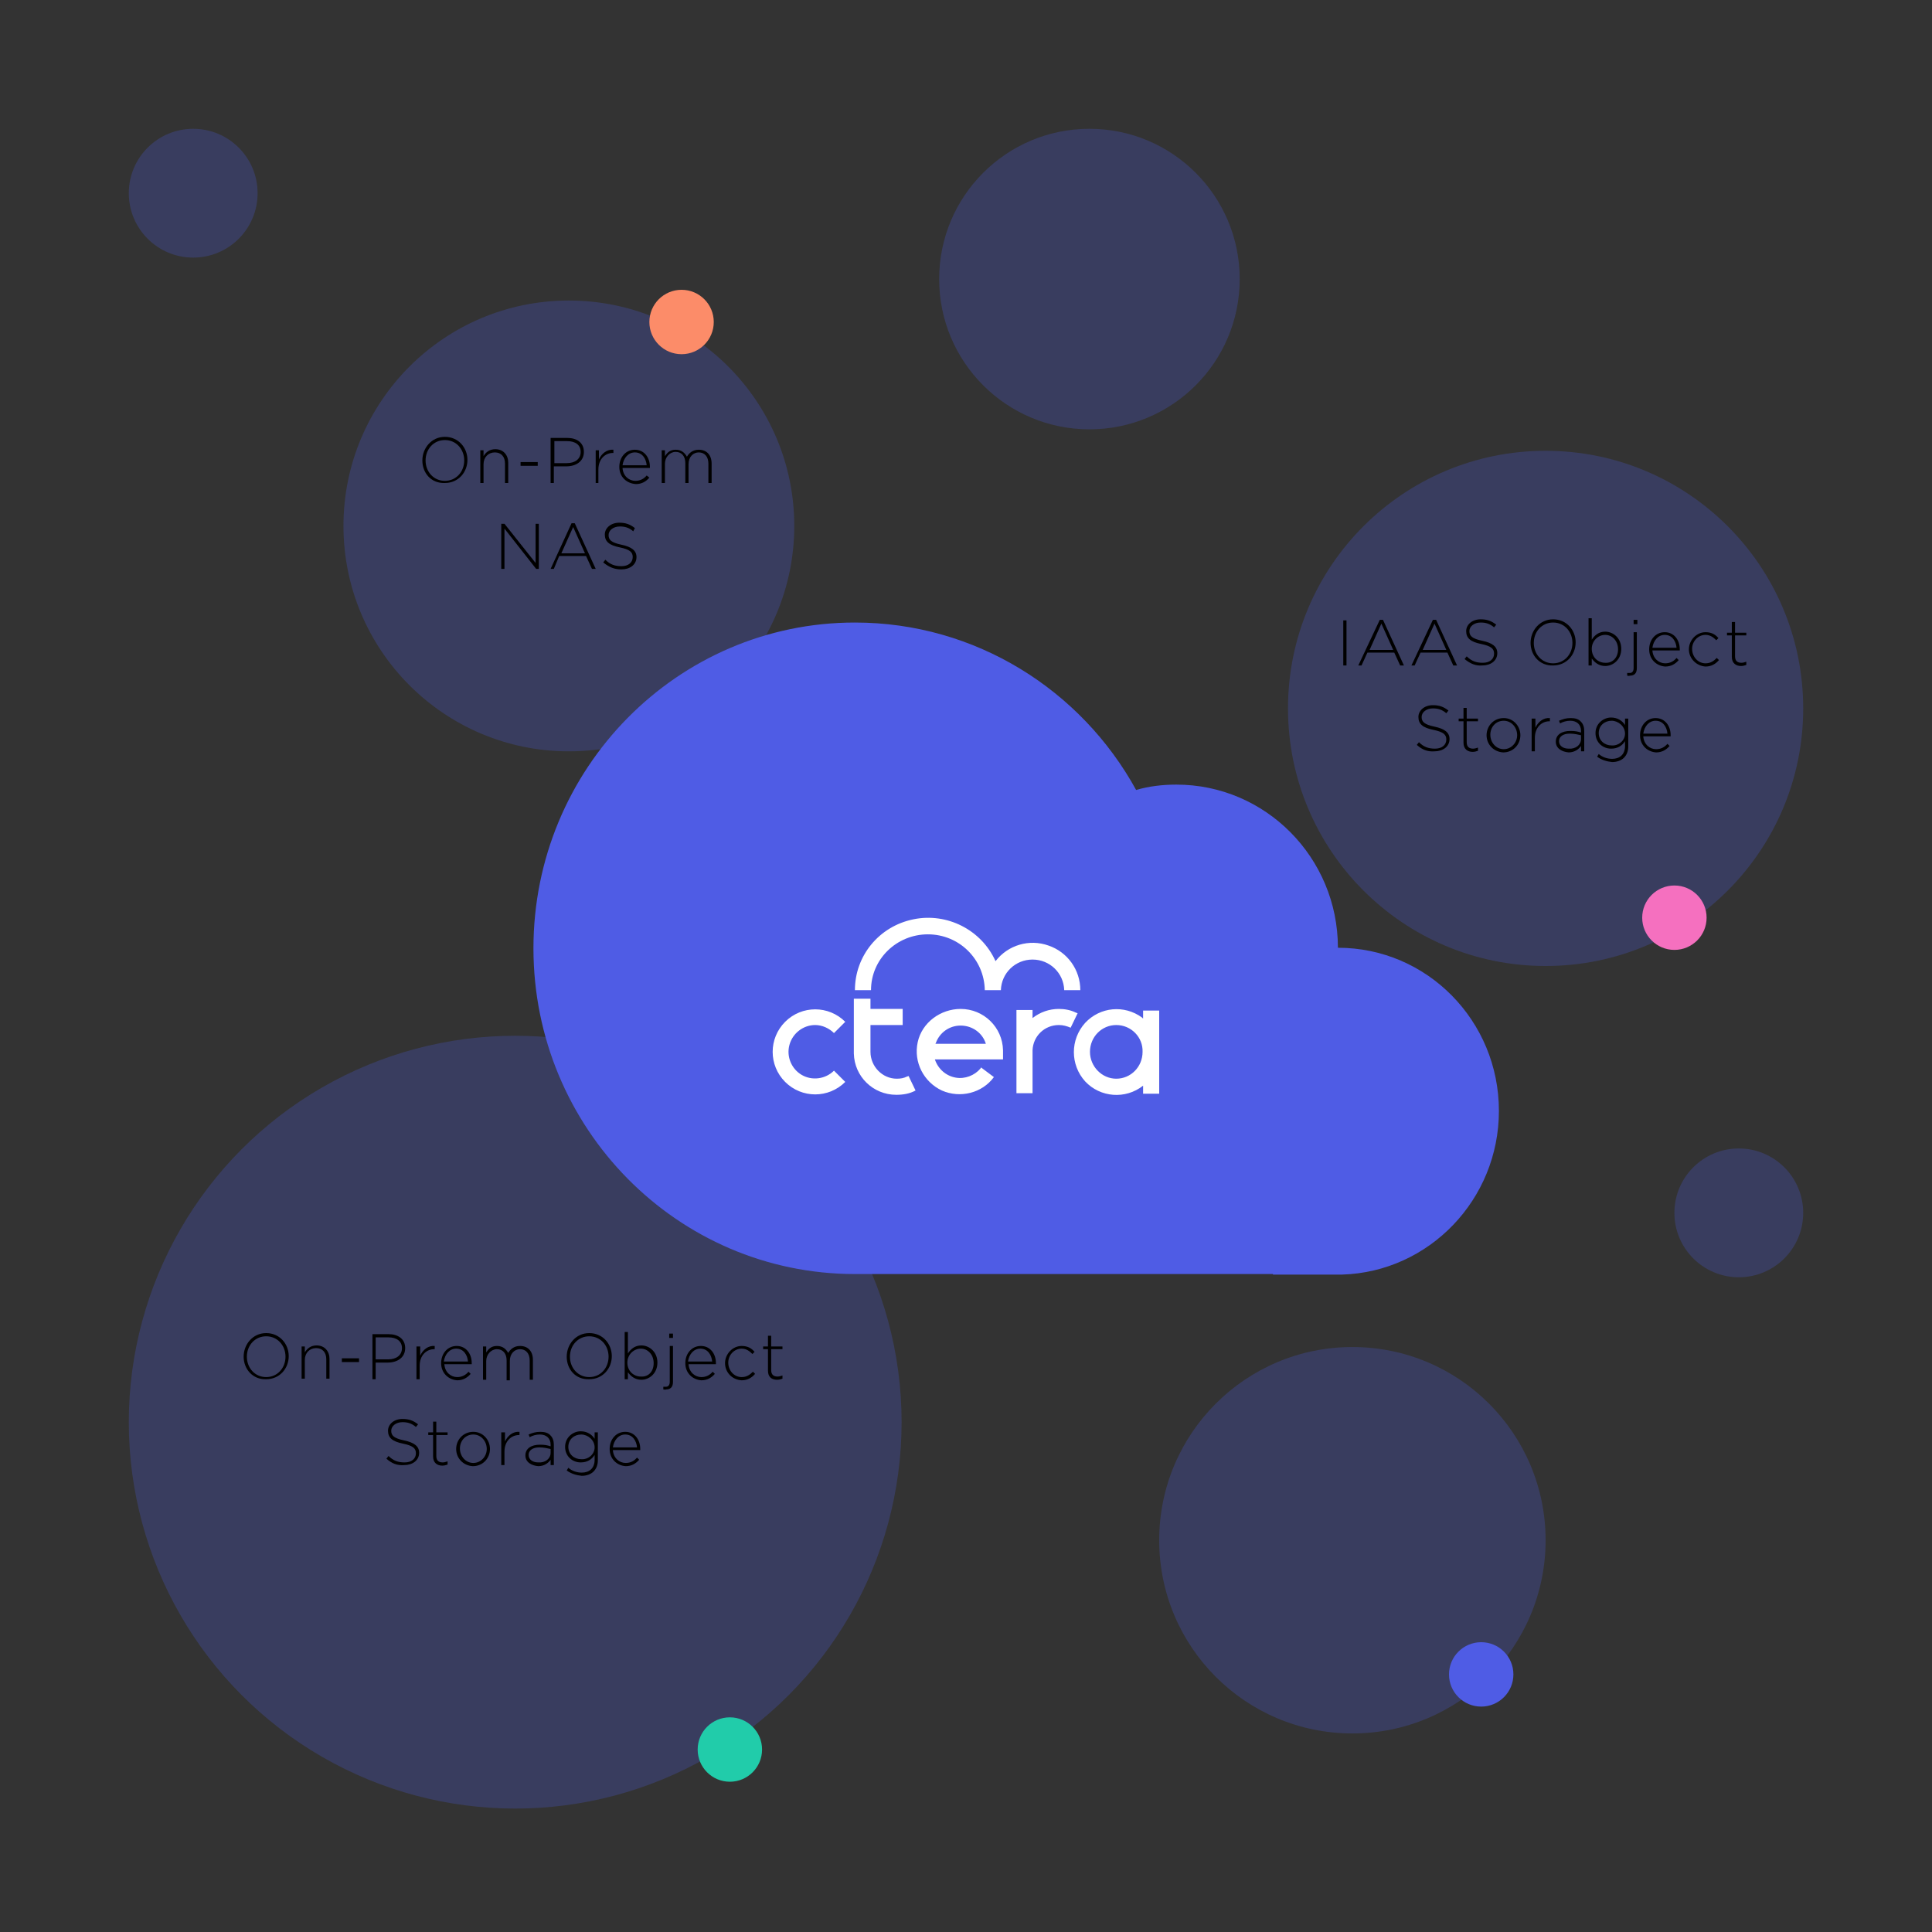 <svg xmlns="http://www.w3.org/2000/svg" xmlns:xlink="http://www.w3.org/1999/xlink" id="Layer_1" x="0px" y="0px" viewBox="0 0 360 360" style="enable-background:new 0 0 360 360;" xml:space="preserve"><rect x="0" y="0" width="360" height="360" fill="#333333" stroke="none"/> <style type="text/css"> .st0{fill:#4F5CE5;fill-opacity:0.25;} .st1{enable-background:new ;} .st2{fill:none;} .st3{fill:#4F5CE5;} .st4{fill:#FFFFFF;} .st5{fill:#FC8C69;} .st6{fill:#F570BF;} .st7{fill:#21CCAA;} </style> <g> <g transform="translate(64 56)"> <circle class="st0" cx="42" cy="42" r="42"></circle> <g class="st1"> <path d="M14.7,29.8L14.7,29.8c0-2.3,1.7-4.4,4.2-4.4c2.5,0,4.2,2,4.2,4.3v0c0,2.3-1.7,4.3-4.2,4.3C16.3,34.1,14.7,32.1,14.7,29.8 z M22.5,29.8L22.5,29.8c0-2.1-1.5-3.8-3.6-3.8c-2.1,0-3.6,1.7-3.6,3.8v0c0,2.1,1.5,3.8,3.6,3.8C21,33.6,22.5,31.9,22.5,29.8z"></path> <path d="M25.5,27.9h0.6V29c0.4-0.7,1.1-1.3,2.2-1.3c1.5,0,2.4,1.1,2.4,2.5V34h-0.6v-3.6c0-1.3-0.7-2.1-1.9-2.1 c-1.2,0-2.1,0.9-2.1,2.2V34h-0.6V27.9z"></path> <path d="M33,30.1h3.2v0.7H33V30.1z"></path> <path d="M38.7,25.6h3c1.8,0,3.1,0.9,3.1,2.6v0c0,1.8-1.5,2.7-3.3,2.7h-2.3V34h-0.6V25.6z M41.6,30.3c1.6,0,2.6-0.8,2.6-2.1v0 c0-1.3-1-2-2.5-2h-2.4v4.1H41.6z"></path> <path d="M47,27.9h0.6v1.7c0.5-1.1,1.5-1.9,2.7-1.8v0.6h-0.1c-1.4,0-2.7,1.1-2.7,3.1V34H47V27.9z"></path> <path d="M51.4,31L51.4,31c0-1.8,1.2-3.2,2.9-3.2c1.7,0,2.8,1.4,2.8,3.2c0,0.1,0,0.1,0,0.2h-5.1c0.1,1.5,1.2,2.4,2.4,2.4 c0.9,0,1.6-0.4,2.1-1L57,33c-0.6,0.7-1.4,1.2-2.5,1.2C52.8,34.1,51.4,32.9,51.4,31z M56.5,30.7c-0.1-1.2-0.8-2.4-2.2-2.4 c-1.2,0-2.1,1-2.3,2.4H56.5z"></path> <path d="M59.3,27.9h0.6V29c0.4-0.6,0.9-1.2,2-1.2c1.1,0,1.7,0.6,2.1,1.3c0.4-0.7,1.1-1.3,2.2-1.3c1.5,0,2.4,1,2.4,2.6V34h-0.6 v-3.6c0-1.3-0.7-2.1-1.8-2.1c-1,0-1.9,0.8-1.9,2.2V34h-0.6v-3.7c0-1.3-0.7-2.1-1.8-2.1c-1.1,0-2,1-2,2.2V34h-0.6V27.9z"></path> </g> <g class="st1"> <path d="M29.4,41.6H30l5.8,7.3v-7.3h0.6V50h-0.5L30,42.5V50h-0.6V41.6z"></path> <path d="M42.5,41.5h0.6L47,50h-0.7l-1.1-2.4h-5L39.2,50h-0.6L42.5,41.5z M45,47.1l-2.2-4.9l-2.2,4.9H45z"></path> <path d="M48.4,48.8l0.4-0.5c0.9,0.9,1.8,1.2,3,1.2c1.3,0,2.1-0.7,2.1-1.7v0c0-0.9-0.5-1.4-2.4-1.8c-2-0.4-2.8-1.1-2.8-2.4v0 c0-1.2,1.1-2.2,2.7-2.2c1.2,0,2,0.3,2.9,1L54,43c-0.8-0.7-1.6-0.9-2.5-0.9c-1.2,0-2.1,0.7-2.1,1.6v0c0,0.9,0.5,1.4,2.4,1.8 c1.9,0.4,2.8,1.1,2.8,2.3v0c0,1.4-1.2,2.3-2.8,2.3C50.5,50.1,49.5,49.7,48.4,48.8z"></path> </g> </g> <circle class="st0" cx="288" cy="132" r="48"></circle> <g class="st1"> <path d="M250.3,115.6h0.6v8.4h-0.6V115.6z"></path> <path d="M257.1,115.5h0.6l3.9,8.5h-0.7l-1.1-2.4h-5l-1.1,2.4h-0.6L257.1,115.5z M259.6,121.1l-2.2-4.9l-2.2,4.9H259.6z"></path> <path d="M267,115.5h0.6l3.9,8.5h-0.7l-1.1-2.4h-5l-1.1,2.4h-0.6L267,115.5z M269.5,121.1l-2.2-4.9l-2.2,4.9H269.5z"></path> <path d="M272.9,122.8l0.4-0.5c0.9,0.9,1.8,1.2,3,1.2c1.3,0,2.1-0.7,2.1-1.7v0c0-0.9-0.5-1.4-2.4-1.8c-2-0.4-2.8-1.1-2.8-2.4v0 c0-1.2,1.1-2.2,2.7-2.2c1.2,0,2,0.3,2.9,1l-0.4,0.5c-0.8-0.7-1.6-0.9-2.5-0.9c-1.2,0-2.1,0.7-2.1,1.6v0c0,0.9,0.5,1.4,2.4,1.8 c1.9,0.4,2.8,1.1,2.8,2.3v0c0,1.4-1.2,2.3-2.8,2.3C275,124.1,274,123.7,272.9,122.8z"></path> <path d="M285.2,119.8L285.2,119.8c0-2.3,1.7-4.4,4.2-4.4s4.2,2,4.2,4.3v0c0,2.3-1.7,4.3-4.2,4.3 C286.9,124.1,285.2,122.1,285.2,119.8z M293,119.8L293,119.8c0-2.1-1.5-3.8-3.6-3.8c-2.1,0-3.6,1.7-3.6,3.8v0 c0,2.1,1.5,3.8,3.6,3.8S293,121.9,293,119.8z"></path> <path d="M296.6,122.7v1.3H296v-8.8h0.6v4c0.5-0.8,1.3-1.5,2.5-1.5c1.5,0,3,1.2,3,3.2v0c0,2-1.5,3.2-3,3.2 C297.9,124.1,297.1,123.4,296.6,122.7z M301.5,121L301.5,121c0-1.6-1.1-2.7-2.4-2.7c-1.3,0-2.5,1.1-2.5,2.6v0 c0,1.6,1.2,2.6,2.5,2.6C300.4,123.6,301.5,122.6,301.5,121z"></path> <path d="M303.2,125.9v-0.5c0.1,0,0.3,0,0.5,0c0.4,0,0.7-0.3,0.7-0.9v-6.7h0.6v6.7c0,1-0.5,1.4-1.3,1.4 C303.5,126,303.4,125.9,303.2,125.9z M304.4,115.5h0.7v0.8h-0.7V115.5z"></path> <path d="M307.3,121L307.3,121c0-1.8,1.2-3.2,2.9-3.2c1.7,0,2.8,1.4,2.8,3.2c0,0.1,0,0.1,0,0.2h-5.1c0.1,1.5,1.2,2.4,2.4,2.4 c0.9,0,1.6-0.4,2.1-1l0.4,0.4c-0.6,0.7-1.4,1.2-2.5,1.2C308.7,124.1,307.3,122.9,307.3,121z M312.4,120.7 c-0.1-1.2-0.8-2.4-2.2-2.4c-1.2,0-2.1,1-2.3,2.4H312.4z"></path> <path d="M314.7,121L314.7,121c0-1.7,1.4-3.2,3.1-3.2c1.2,0,1.9,0.5,2.4,1.1l-0.4,0.4c-0.5-0.5-1.1-1-2-1c-1.4,0-2.5,1.2-2.5,2.6v0 c0,1.5,1.1,2.7,2.5,2.7c0.9,0,1.5-0.4,2.1-1l0.4,0.4c-0.6,0.7-1.4,1.2-2.5,1.2C316.1,124.1,314.7,122.7,314.7,121z"></path> <path d="M322.7,122.4v-4h-0.9v-0.5h0.9v-2h0.6v2h2.1v0.5h-2.1v3.9c0,0.9,0.5,1.2,1.2,1.2c0.3,0,0.6-0.1,0.9-0.2v0.6 c-0.3,0.1-0.6,0.2-1,0.2C323.5,124.1,322.7,123.6,322.7,122.4z"></path> </g> <g class="st1"> <path d="M264,138.8l0.4-0.5c0.9,0.9,1.8,1.2,3,1.2c1.3,0,2.1-0.7,2.1-1.7v0c0-0.9-0.5-1.4-2.4-1.8c-2-0.4-2.8-1.1-2.8-2.4v0 c0-1.2,1.1-2.2,2.7-2.2c1.2,0,2,0.3,2.9,1l-0.4,0.5c-0.8-0.7-1.6-0.9-2.5-0.9c-1.2,0-2.1,0.7-2.1,1.6v0c0,0.9,0.5,1.4,2.4,1.8 c1.9,0.4,2.8,1.1,2.8,2.3v0c0,1.4-1.2,2.3-2.8,2.3C266,140.1,265,139.7,264,138.8z"></path> <path d="M272.7,138.4v-4h-0.9v-0.5h0.9v-2h0.6v2h2.1v0.5h-2.1v3.9c0,0.9,0.5,1.2,1.2,1.2c0.3,0,0.6-0.1,0.9-0.2v0.6 c-0.3,0.1-0.6,0.2-1,0.2C273.5,140.1,272.7,139.6,272.7,138.4z"></path> <path d="M277,137L277,137c0-1.7,1.3-3.2,3.2-3.2c1.8,0,3.1,1.5,3.1,3.2v0c0,1.7-1.3,3.2-3.2,3.2C278.3,140.1,277,138.7,277,137z M282.7,137L282.7,137c0-1.5-1.1-2.7-2.5-2.7c-1.5,0-2.5,1.2-2.5,2.6v0c0,1.5,1.1,2.7,2.5,2.7C281.6,139.6,282.7,138.4,282.7,137z "></path> <path d="M285.5,133.9h0.6v1.7c0.5-1.1,1.5-1.9,2.7-1.8v0.6h-0.1c-1.4,0-2.7,1.1-2.7,3.1v2.5h-0.6V133.9z"></path> <path d="M289.9,138.2L289.9,138.2c0-1.3,1.1-2,2.7-2c0.9,0,1.4,0.1,2,0.3v-0.3c0-1.2-0.8-1.9-2-1.9c-0.7,0-1.4,0.2-1.9,0.5 l-0.2-0.5c0.7-0.3,1.3-0.5,2.2-0.5c0.8,0,1.5,0.2,1.9,0.7c0.4,0.4,0.6,1,0.6,1.7v3.8h-0.6v-1c-0.4,0.6-1.2,1.2-2.3,1.2 C291.1,140.1,289.9,139.5,289.9,138.2z M294.6,137.7V137c-0.5-0.1-1.2-0.3-2.1-0.3c-1.3,0-2,0.6-2,1.4v0c0,0.9,0.8,1.4,1.8,1.4 C293.6,139.6,294.6,138.8,294.6,137.7z"></path> <path d="M297.6,141l0.3-0.5c0.7,0.6,1.6,0.9,2.5,0.9c1.4,0,2.4-0.8,2.4-2.4v-0.9c-0.5,0.8-1.3,1.4-2.6,1.4c-1.5,0-2.9-1.1-2.9-2.9 v0c0-1.8,1.5-2.9,2.9-2.9c1.2,0,2.1,0.6,2.6,1.4v-1.2h0.6v5.2c0,0.9-0.3,1.6-0.8,2.1c-0.5,0.5-1.3,0.8-2.2,0.8 C299.4,141.9,298.4,141.6,297.6,141z M302.8,136.7L302.8,136.7c0-1.4-1.3-2.4-2.5-2.4c-1.3,0-2.4,0.9-2.4,2.3v0 c0,1.4,1.1,2.3,2.4,2.3C301.6,139,302.8,138,302.8,136.7z"></path> <path d="M305.6,137L305.6,137c0-1.8,1.2-3.2,2.9-3.2c1.7,0,2.8,1.4,2.8,3.2c0,0.1,0,0.1,0,0.2h-5.1c0.1,1.5,1.2,2.4,2.4,2.4 c0.9,0,1.6-0.4,2.1-1l0.4,0.4c-0.6,0.7-1.4,1.2-2.5,1.2C307,140.1,305.6,138.9,305.6,137z M310.7,136.7c-0.1-1.2-0.8-2.4-2.2-2.4 c-1.2,0-2.1,1-2.3,2.4H310.7z"></path> </g> <circle class="st0" cx="96" cy="265" r="72"></circle> <circle class="st0" cx="324" cy="226" r="12"></circle> <circle class="st0" cx="36" cy="36" r="12"></circle> <g class="st1"> <path d="M45.4,252.8L45.4,252.8c0-2.3,1.7-4.4,4.2-4.4c2.5,0,4.2,2,4.2,4.3v0c0,2.3-1.7,4.3-4.2,4.3 C47.1,257.1,45.4,255.1,45.4,252.8z M53.2,252.8L53.2,252.8c0-2.1-1.5-3.8-3.6-3.8c-2.1,0-3.6,1.7-3.6,3.8v0 c0,2.1,1.5,3.8,3.6,3.8C51.7,256.6,53.2,254.9,53.2,252.8z"></path> <path d="M56.2,250.9h0.6v1.1c0.4-0.7,1.1-1.3,2.2-1.3c1.5,0,2.4,1.1,2.4,2.5v3.7h-0.6v-3.6c0-1.3-0.7-2.1-1.9-2.1 c-1.2,0-2.1,0.9-2.1,2.2v3.5h-0.6V250.9z"></path> <path d="M63.7,253.1h3.2v0.7h-3.2V253.1z"></path> <path d="M69.4,248.6h3c1.8,0,3.1,0.9,3.1,2.6v0c0,1.8-1.5,2.7-3.3,2.7H70v3.1h-0.6V248.6z M72.3,253.3c1.6,0,2.6-0.8,2.6-2.1v0 c0-1.3-1-2-2.5-2H70v4.1H72.3z"></path> <path d="M77.7,250.9h0.6v1.7c0.5-1.1,1.5-1.9,2.7-1.8v0.6h-0.1c-1.4,0-2.7,1.1-2.7,3.1v2.5h-0.6V250.9z"></path> <path d="M82.2,254L82.2,254c0-1.8,1.2-3.2,2.9-3.2c1.7,0,2.8,1.4,2.8,3.2c0,0.1,0,0.1,0,0.2h-5.1c0.1,1.5,1.2,2.4,2.4,2.4 c0.9,0,1.6-0.4,2.1-1l0.4,0.4c-0.6,0.7-1.4,1.2-2.5,1.2C83.6,257.1,82.2,255.9,82.2,254z M87.2,253.7c-0.1-1.2-0.8-2.4-2.2-2.4 c-1.2,0-2.1,1-2.3,2.4H87.2z"></path> <path d="M90,250.9h0.6v1.1c0.4-0.6,0.9-1.2,2-1.2c1.1,0,1.7,0.6,2.1,1.3c0.4-0.7,1.1-1.3,2.2-1.3c1.5,0,2.4,1,2.4,2.6v3.7h-0.6 v-3.6c0-1.3-0.7-2.1-1.8-2.1c-1,0-1.9,0.8-1.9,2.2v3.6h-0.6v-3.7c0-1.3-0.7-2.1-1.8-2.1c-1.1,0-2,1-2,2.2v3.5H90V250.9z"></path> <path d="M105.6,252.8L105.6,252.8c0-2.3,1.7-4.4,4.2-4.4c2.5,0,4.2,2,4.2,4.3v0c0,2.3-1.7,4.3-4.2,4.3 C107.2,257.1,105.6,255.1,105.6,252.8z M113.4,252.8L113.4,252.8c0-2.1-1.5-3.8-3.6-3.8c-2.1,0-3.6,1.7-3.6,3.8v0 c0,2.1,1.5,3.8,3.6,3.8C111.9,256.6,113.4,254.9,113.4,252.8z"></path> <path d="M117,255.7v1.3h-0.6v-8.8h0.6v4c0.5-0.8,1.3-1.5,2.5-1.5c1.5,0,3,1.2,3,3.2v0c0,2-1.5,3.2-3,3.2 C118.3,257.1,117.5,256.4,117,255.7z M121.8,254L121.8,254c0-1.6-1.1-2.7-2.4-2.7c-1.3,0-2.5,1.1-2.5,2.6v0c0,1.6,1.2,2.6,2.5,2.6 C120.8,256.6,121.8,255.6,121.8,254z"></path> <path d="M123.6,258.9v-0.5c0.1,0,0.3,0,0.5,0c0.4,0,0.7-0.3,0.7-0.9v-6.7h0.6v6.7c0,1-0.5,1.4-1.3,1.4 C123.9,259,123.8,258.9,123.6,258.9z M124.7,248.5h0.7v0.8h-0.7V248.5z"></path> <path d="M127.7,254L127.7,254c0-1.8,1.2-3.2,2.9-3.2c1.7,0,2.8,1.4,2.8,3.2c0,0.1,0,0.1,0,0.2h-5.1c0.1,1.5,1.2,2.4,2.4,2.4 c0.9,0,1.6-0.4,2.1-1l0.4,0.4c-0.6,0.7-1.4,1.2-2.5,1.2C129.1,257.1,127.7,255.9,127.7,254z M132.7,253.7 c-0.1-1.2-0.8-2.4-2.2-2.4c-1.2,0-2.1,1-2.3,2.4H132.7z"></path> <path d="M135.1,254L135.1,254c0-1.7,1.4-3.2,3.1-3.2c1.2,0,1.9,0.5,2.4,1.1l-0.4,0.4c-0.5-0.5-1.1-1-2-1c-1.4,0-2.5,1.2-2.5,2.6v0 c0,1.5,1.1,2.7,2.5,2.7c0.9,0,1.5-0.4,2.1-1l0.4,0.4c-0.6,0.7-1.4,1.2-2.5,1.2C136.4,257.1,135.1,255.7,135.1,254z"></path> <path d="M143.1,255.4v-4h-0.9v-0.5h0.9v-2h0.6v2h2.1v0.5h-2.1v3.9c0,0.9,0.5,1.2,1.2,1.2c0.3,0,0.6-0.1,0.9-0.2v0.6 c-0.3,0.1-0.6,0.2-1,0.2C143.8,257.1,143.1,256.6,143.1,255.4z"></path> </g> <g class="st1"> <path d="M72,271.8l0.4-0.5c0.9,0.9,1.8,1.2,3,1.2c1.3,0,2.1-0.7,2.1-1.7v0c0-0.9-0.5-1.4-2.4-1.8c-2-0.4-2.8-1.1-2.8-2.4v0 c0-1.2,1.1-2.2,2.7-2.2c1.2,0,2,0.3,2.9,1l-0.4,0.5c-0.8-0.7-1.6-0.9-2.5-0.9c-1.2,0-2.1,0.7-2.1,1.6v0c0,0.9,0.5,1.4,2.4,1.8 c1.9,0.4,2.8,1.1,2.8,2.3v0c0,1.4-1.2,2.3-2.8,2.3C74,273.1,73,272.7,72,271.8z"></path> <path d="M80.7,271.4v-4h-0.9v-0.5h0.9v-2h0.6v2h2.1v0.5h-2.1v3.9c0,0.9,0.5,1.2,1.2,1.2c0.3,0,0.6-0.1,0.9-0.2v0.6 c-0.3,0.1-0.6,0.2-1,0.2C81.5,273.1,80.7,272.6,80.7,271.4z"></path> <path d="M85,270L85,270c0-1.7,1.3-3.2,3.2-3.2c1.8,0,3.1,1.5,3.1,3.2v0c0,1.7-1.3,3.2-3.2,3.2C86.3,273.1,85,271.7,85,270z M90.7,270L90.7,270c0-1.5-1.1-2.7-2.5-2.7c-1.5,0-2.5,1.2-2.5,2.6v0c0,1.5,1.1,2.7,2.5,2.7C89.6,272.6,90.7,271.4,90.7,270z"></path> <path d="M93.5,266.9h0.6v1.7c0.5-1.1,1.5-1.9,2.7-1.8v0.6h-0.1c-1.4,0-2.7,1.1-2.7,3.1v2.5h-0.6V266.9z"></path> <path d="M97.9,271.2L97.9,271.2c0-1.3,1.1-2,2.7-2c0.9,0,1.4,0.1,2,0.3v-0.3c0-1.2-0.8-1.9-2-1.9c-0.7,0-1.4,0.2-1.9,0.5l-0.2-0.5 c0.7-0.3,1.3-0.5,2.2-0.5c0.8,0,1.5,0.2,1.9,0.7c0.4,0.4,0.6,1,0.6,1.7v3.8h-0.6v-1c-0.4,0.6-1.2,1.2-2.3,1.2 C99.1,273.1,97.9,272.5,97.9,271.2z M102.6,270.7V270c-0.5-0.1-1.2-0.3-2.1-0.3c-1.3,0-2,0.6-2,1.4v0c0,0.9,0.8,1.4,1.8,1.4 C101.6,272.6,102.6,271.8,102.6,270.7z"></path> <path d="M105.6,274l0.3-0.5c0.7,0.6,1.6,0.9,2.5,0.9c1.4,0,2.4-0.8,2.4-2.4v-0.9c-0.5,0.8-1.3,1.4-2.6,1.4c-1.5,0-2.9-1.1-2.9-2.9 v0c0-1.8,1.5-2.9,2.9-2.9c1.2,0,2.1,0.6,2.6,1.4v-1.2h0.6v5.2c0,0.9-0.3,1.6-0.8,2.1c-0.5,0.5-1.3,0.8-2.2,0.8 C107.4,274.9,106.4,274.6,105.6,274z M110.8,269.7L110.8,269.7c0-1.4-1.3-2.4-2.5-2.4c-1.3,0-2.4,0.9-2.4,2.3v0 c0,1.4,1.1,2.3,2.4,2.3C109.6,272,110.8,271,110.8,269.7z"></path> <path d="M113.6,270L113.6,270c0-1.8,1.2-3.2,2.9-3.2c1.7,0,2.8,1.4,2.8,3.2c0,0.1,0,0.1,0,0.2h-5.1c0.1,1.5,1.2,2.4,2.4,2.4 c0.9,0,1.6-0.4,2.1-1l0.4,0.4c-0.6,0.7-1.4,1.2-2.5,1.2C115,273.1,113.6,271.9,113.6,270z M118.7,269.7c-0.1-1.2-0.8-2.4-2.2-2.4 c-1.2,0-2.1,1-2.3,2.4H118.7z"></path> </g> <circle class="st0" cx="252" cy="287" r="36"></circle> <circle class="st0" cx="203" cy="52" r="28"></circle> <g> <circle class="st2" cx="180" cy="180" r="144"></circle> <path class="st3" d="M279.3,207c0-16.8-13.4-30.4-30-30.4c0-16.8-13.5-30.4-30.1-30.4c-2.6,0-5.1,0.3-7.5,1 c-10.2-18.6-29.9-31.2-52.4-31.2c-33.1,0-59.9,27.2-59.9,60.7c0,33.5,26.8,60.7,59.9,60.7v0h77.9v0.1h12.1v0c0.3,0,0.5,0,0.8,0h0 C266.3,237,279.3,223.5,279.3,207"></path> </g> <g> <path class="st4" d="M179,188c4.3,0,7.8,3.4,7.9,7.7l0,0.2v1.5h-12.7c0.6,1.8,2.1,3.1,3.9,3.4c1.7,0.3,3.5-0.4,4.6-1.7l0.1-0.2 l2.4,1.8c-2.2,3-6.3,4-9.7,2.5c-3.4-1.6-5.3-5.3-4.5-9S175.3,188,179,188L179,188z M162.2,186v2h6v3h-6v5c0,2.7,2.2,5,4.9,5 c0.7,0,1.3-0.1,1.9-0.4l0.3-0.1l1.3,2.7c-1.1,0.6-2.3,0.8-3.6,0.8c-4.3,0-7.8-3.4-7.9-7.7l0-0.2v-10H162.2L162.2,186z M212.8,189.6l0.2,0.2v-1.5h3v15.5h-3v-1.5c-3.3,2.6-8,2.2-10.8-0.8c-2.8-3.1-2.8-7.8,0-10.9C205,187.6,209.5,187.2,212.8,189.6 L212.8,189.6z M146.3,190.4c3.1-3.1,8.1-3.1,11.2,0c0,0,0,0,0,0l-2.1,2.1c-0.9-0.9-2.2-1.5-3.5-1.5c-2.2,0-4.2,1.5-4.8,3.7 c-0.6,2.2,0.4,4.5,2.3,5.6c1.9,1.1,4.4,0.8,6-0.8l2.1,2.1c-3.1,3.1-8.1,3.1-11.2,0c0,0,0,0,0,0 C143.2,198.5,143.2,193.5,146.3,190.4L146.3,190.4z M197.3,188c1.1,0,2.2,0.2,3.2,0.7l0.3,0.1l-1.3,2.7c-0.7-0.3-1.4-0.5-2.2-0.5 c-2.7,0-4.8,2.1-4.9,4.7l0,0.2v7.8h-3v-15.5h3v1.5C193.8,188.6,195.5,188,197.3,188L197.3,188z M208,191c-2.7,0-4.9,2.2-4.9,5 c0,2.7,2.2,5,4.9,5c2.7,0,4.9-2.2,4.9-5C213,193.3,210.8,191,208,191z M179,191.1c-2.1,0-3.9,1.3-4.6,3.2l-0.1,0.2h9.4 C183.1,192.5,181.2,191.1,179,191.1L179,191.1z M201.3,184.5h-3c-0.1-3.2-2.7-5.7-5.9-5.7c-3.2,0-5.8,2.5-5.9,5.7h-3 c-0.1-5.8-4.8-10.4-10.6-10.4c-5.8,0-10.6,4.6-10.6,10.4h-3c0-6.4,4.5-11.9,10.9-13.2c6.3-1.3,12.7,2,15.3,7.8 c2.3-3,6.3-4.2,9.9-2.9C198.9,177.4,201.3,180.7,201.3,184.5z"></path> </g> <g transform="translate(115 48)"> <circle class="st2" cx="12" cy="12" r="12"></circle> <circle class="st5" cx="12" cy="12" r="6"></circle> </g> <g transform="translate(264 300)"> <circle class="st2" cx="12" cy="12" r="12"></circle> <circle class="st3" cx="12" cy="12" r="6"></circle> </g> <g transform="translate(300 159)"> <circle class="st2" cx="12" cy="12" r="12"></circle> <circle class="st6" cx="12" cy="12" r="6"></circle> </g> <g transform="translate(124 314)"> <circle class="st2" cx="12" cy="12" r="12"></circle> <circle class="st7" cx="12" cy="12" r="6"></circle> </g> </g> </svg>